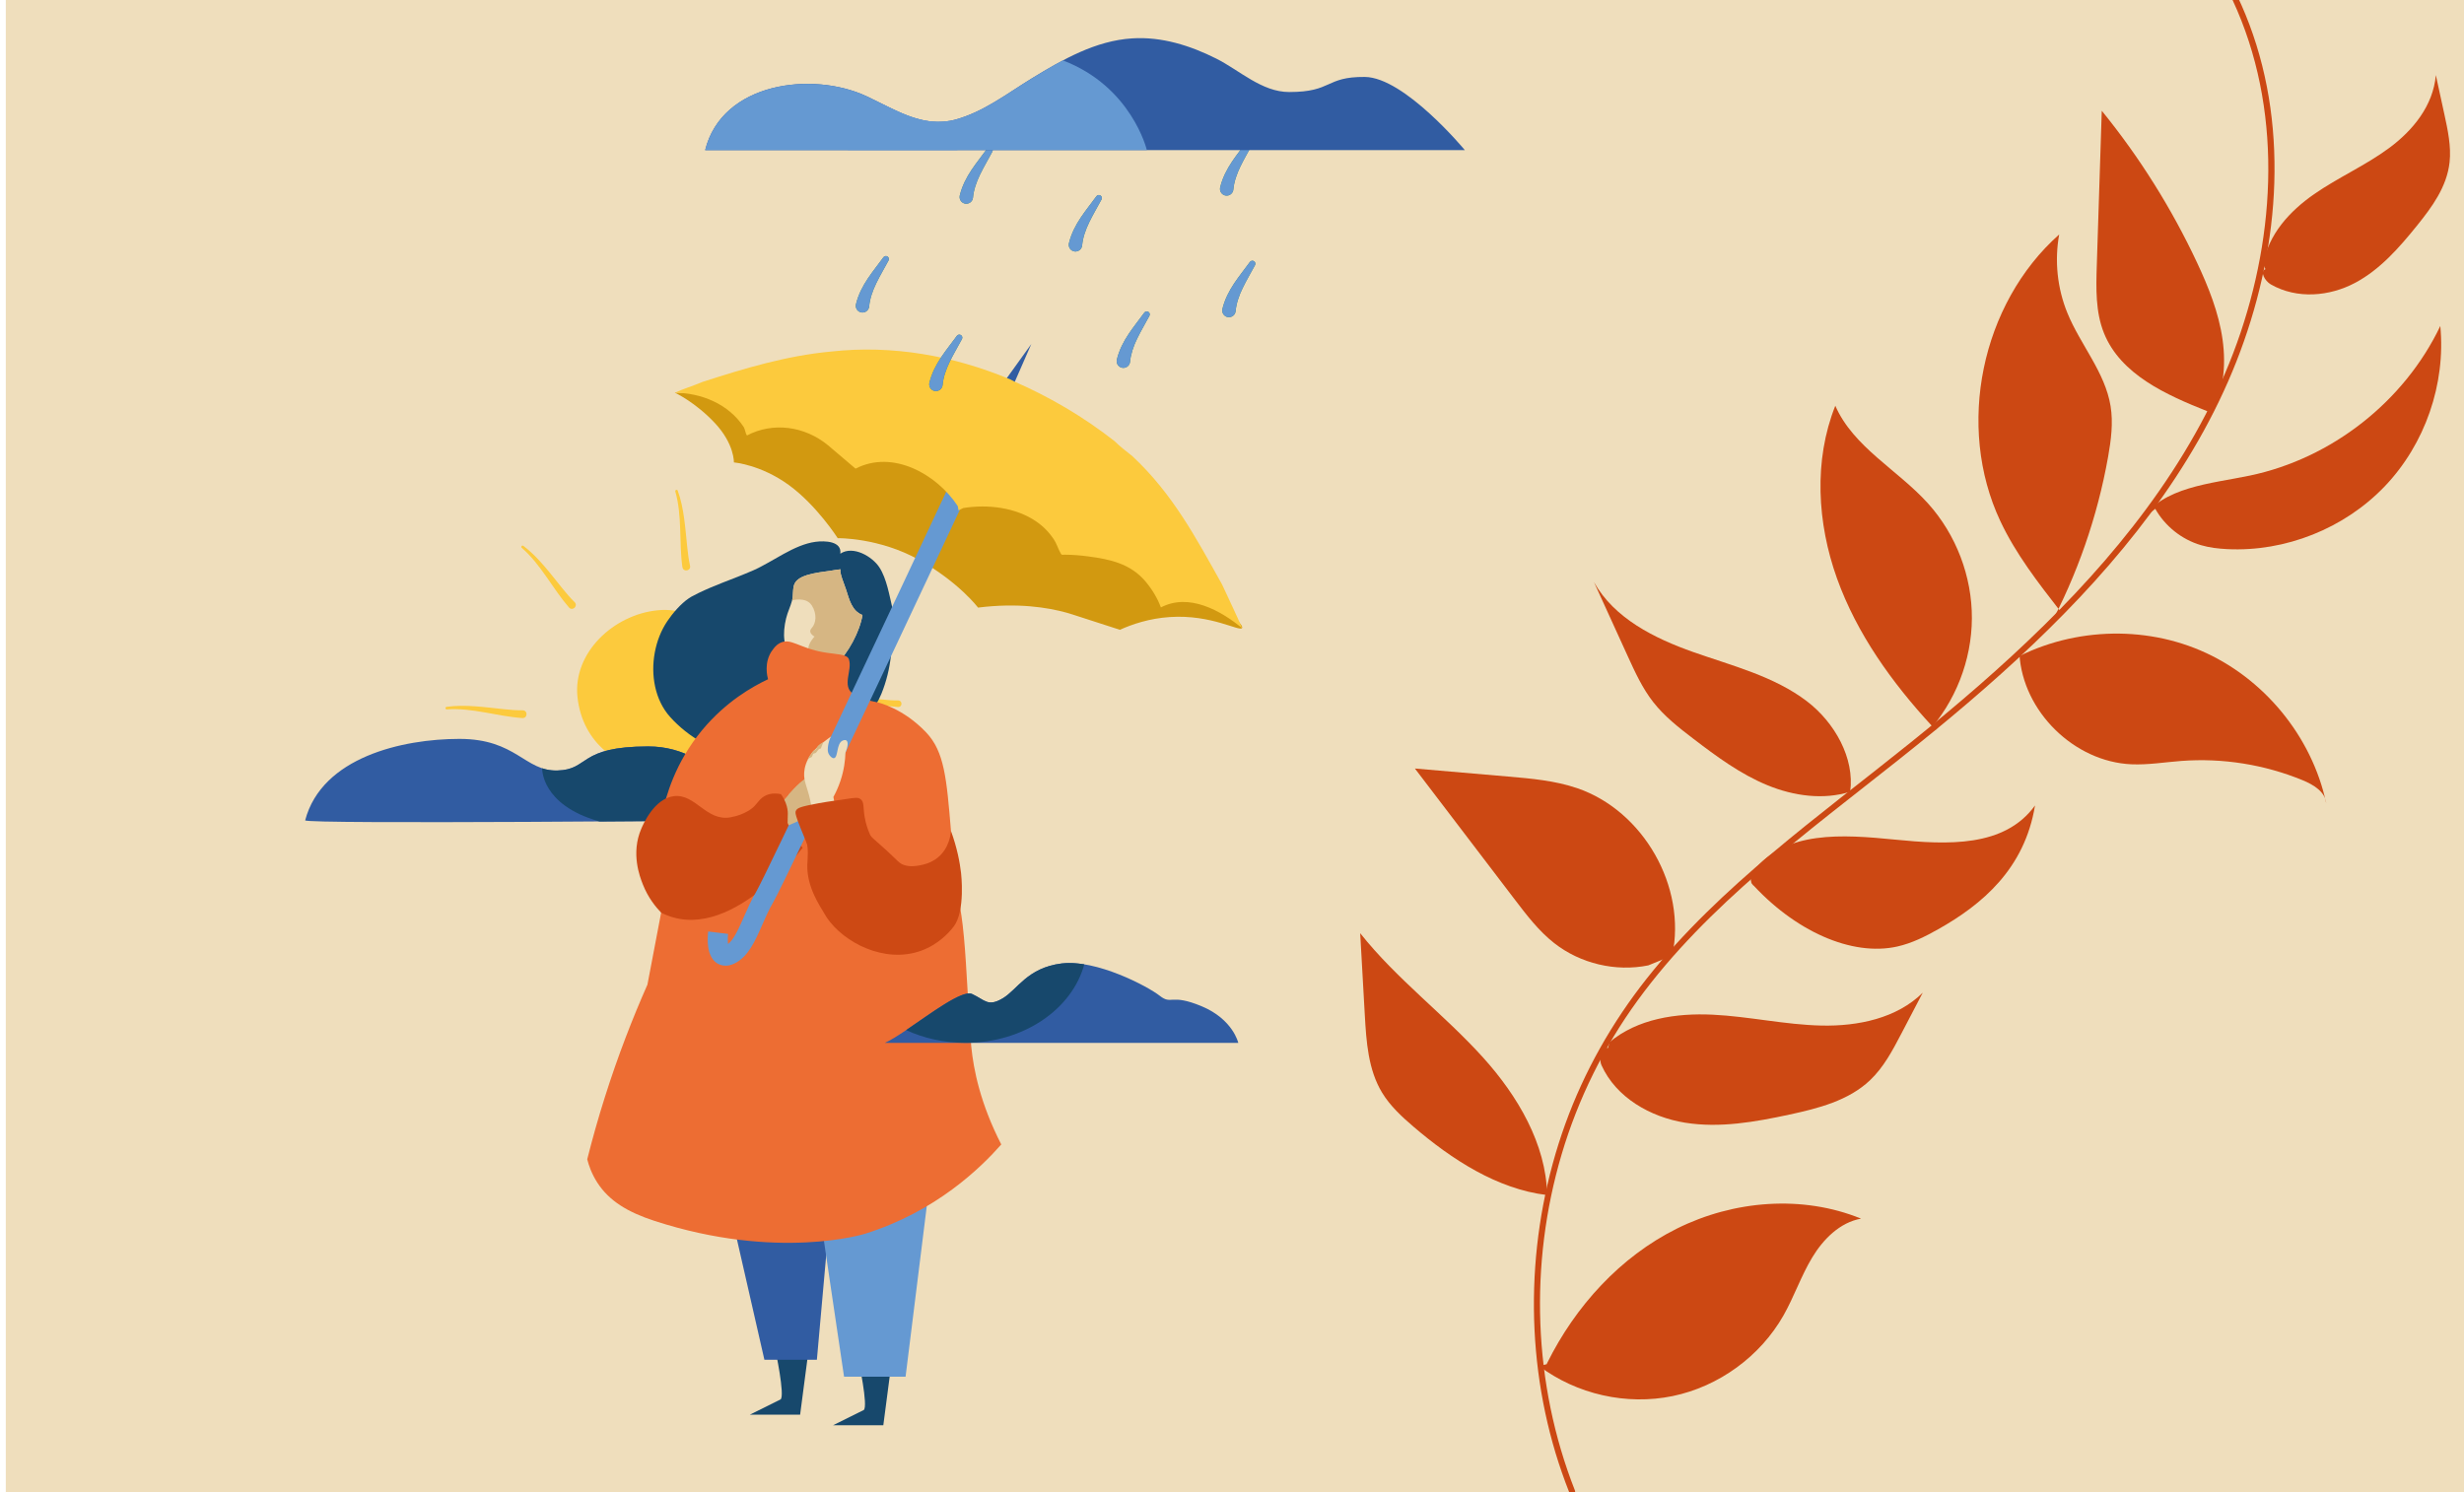 <?xml version="1.0" encoding="UTF-8"?><svg id="Calque_1" xmlns="http://www.w3.org/2000/svg" viewBox="0 0 2050.79 1242"><defs><style>.cls-1{fill:#d29910;}.cls-1,.cls-2,.cls-3,.cls-4,.cls-5,.cls-6,.cls-7,.cls-8,.cls-9,.cls-10,.cls-11{stroke-width:0px;}.cls-2{fill:#315ca2;}.cls-3{fill:#17486c;}.cls-4{fill:#3c7f69;}.cls-5{fill:#cd4914;}.cls-6{fill:#d6b683;}.cls-7{fill:#fcca3d;}.cls-8{fill:#efdebc;}.cls-9{fill:#cc4813;}.cls-10{fill:#ed6d33;}.cls-11{fill:#6599d2;}</style></defs><rect class="cls-8" x="4.82" y="-3.85" width="2048.98" height="1248.73"/><path class="cls-7" d="m617.54,580.2c0,36.87-29.26,61.29-66.12,61.29s-66.74-23.25-70.79-61.29c-3.92-36.65,29.84-68.46,66.51-72.18,41.65-4.22,70.4,35.31,70.4,72.18Z"/><path class="cls-7" d="m747.45,588.56c-17.73-1.19-35.76-7.47-53.57-6.14-1.14.11-1.36-1.64-.19-1.81,13.14-1.89,27.59.33,40.67,1.67,4.45.44,8.89.83,13.2.78,3.72,0,3.64,5.61-.11,5.5h0Z"/><path class="cls-2" d="m254.03,682.86c-.92,3.42,370.07,0,370.07,0,0,0-25.45-61.54-84.43-61.54s-48.7,19.36-75.82,20.06-34.06-26.31-81.46-26.31-114.5,15.25-128.39,67.76l.03.03Z"/><path class="cls-3" d="m539.67,621.34c-58.98,0-48.7,19.36-75.82,20.06-4.72.11-8.81-.61-12.61-1.86,0,0-1.17,30.26,46.95,44.04.31.08.58.17.89.25,68.71-.44,125.03-.94,125.03-.94,0,0-25.45-61.54-84.43-61.54h0Z"/><path class="cls-3" d="m649.63,1164.95c3.97-2.92-4.42-41.87-4.42-41.87h27.87l-7.14,54.51h-41.84l25.51-12.67.03.03Z"/><path class="cls-3" d="m718.87,1173.76c3.97-2.92-4.42-41.87-4.42-41.87h27.87l-7.14,54.51h-41.84l25.51-12.67.03.03Z"/><polyline class="cls-2" points="607.82 1007.42 636.21 1131.89 679.89 1131.89 691.45 1002.39"/><path class="cls-11" d="m679.89,992.36c.53,5.03,22.62,153.61,22.62,153.61h51.2l19.09-153.61"/><path class="cls-3" d="m742.87,506.74c-2.58-10.92-4.86-25.03-10.92-34.4-5.83-9.03-21.87-18.56-32.56-11.45,1.47-10.53-13.03-10.89-20.56-9.89-18.2,2.44-35.42,16.53-51.93,23.78-4.2,1.83-8.5,3.58-12.86,5.31-4.36,1.72-8.78,3.42-13.17,5.14-6.58,2.61-13.11,5.31-19.34,8.33-2.08,1-4.11,2.06-6.11,3.14h0c-.75.42-1.5.89-2.19,1.39-6.67,4.47-13.53,12.61-17.75,18.86-5.31,7.83-8.78,16.89-10.5,26.2-3.45,18.5-.06,39.37,12.81,53.71,14.84,16.5,37.98,30.7,60.68,31.26,3.72.08,8.33-.33,13.25-1.22,15.36,3.95,31.12,1.42,46.23-4.72,23.37-9.47,45.51-19.98,55.59-44.54,4.14-10.11,6.92-21.34,8-32.2,1.28-12.89,4.45-25.81,1.42-38.67l-.08-.03Z"/><path class="cls-8" d="m694.64,474.54c-8.67,1.75-28.53,2.31-33.12,10.95-2.03,3.83-1.08,9.89-2.22,14.2-1.36,5.14-3.78,9.86-5.03,15.06-3.06,12.75-2.5,24.64,5.67,35.23,9.67,12.53,23.53,13.81,35.67,3.2,10.28-8.97,20.17-27.92,22.23-41.23-8.95-3.39-11.03-13.14-13.7-21.25-1.53-4.64-5.36-13.39-4.67-16.81"/><path class="cls-6" d="m675.55,503.77c4.7,7.31,3.67,15.14,0,19.06-3.67,3.92,2.39,7.06,2.39,7.06,0,0-4.86,5.03-5.2,9.84-.33,4.78,5.95,18.89,5.95,18.89l11.03-1.33c2-1.08,3.97-2.44,5.89-4.11,10.28-8.97,20.17-27.92,22.23-41.23-8.95-3.39-11.03-13.14-13.7-21.25-1.53-4.64-5.36-13.39-4.67-16.81l-4.86.69c-8.67,1.75-28.53,2.31-33.12,10.95-2.03,3.83-1.08,9.89-2.22,14.2,0,0,11.59-3.2,16.28,4.11v-.06Z"/><path class="cls-5" d="m548.89,717.14c-7.42-.31-4.31-31.98-1.36-38.92,7.53-17.84,23.59-35.59,38.06-48.34,11.39-10.03,30.84-34.95,48.95-25.98,21.28,10.53,5.31,53.68-1.89,69.4-10.53,22.95-35.56,67.9-67.54,56.82"/><path class="cls-10" d="m642.46,541.86c1.36-2.03,3.17-4.7,6.5-6.5,9.06-4.89,15.81,4.06,36.81,7.64,10.56,1.81,19.23,1.31,20.78,5.83,3.11,9-6.22,21.89,3.5,28.81,5.83,4.14,11.45,5.06,20.81,7.14,0,0,20.7,4.58,39.98,24.89,15.17,15.98,17,38.01,20.67,82.04,1.28,15.48,1.44,31.15,4.97,48.84.53,2.67,2.14,10.78,3.78,21.98.67,4.53,1.28,9.67,2.03,17.67,2.31,24.03,4.22,72.04,6.08,90.82,1.92,19.53,7.58,47.62,24.98,81.63-16.84,19.11-54.09,55.87-113.66,74.43,0,0-72.46,22.59-175.06-10.84-22.03-7.17-37.62-16.5-47.51-31.87-4.78-7.42-7.14-14.53-8.36-19.39,4.2-16.7,9.06-34.03,14.73-51.93,10.84-34.23,22.95-65.4,35.37-93.44l11.42-59.96c-3.72-17.28-7.72-47.4.83-82.88,3.28-13.61,10.42-41.67,33.65-69.46,19.56-23.39,41.54-35.81,54.48-41.9-.64-2.28-3.53-13.7,3.17-23.62l.06.03Z"/><polyline class="cls-2" points="833.64 320.78 858.37 286.36 840.5 327.17"/><path class="cls-1" d="m561.73,326.9s17,7.83,33.34,25.34c16.34,17.5,15.75,32.7,15.75,32.7,0,0,22.2,1.75,45.54,18.67,23.37,16.92,40.87,44.37,40.87,44.37,0,0,34.45-.58,67.74,18.09,33.28,18.7,49.04,39.7,49.04,39.7,33.26-4.11,57.62-.17,73.88,4.28,0,0,3.97,1.08,44.2,14.2h0c10.36-4.67,24.5-9.47,41.54-10.61,34.9-2.31,58.07,12.42,60.12,9.11,2.39-3.86-26.42-28.59-141.5-108.08l-155.31-65.99-78.82-21.59-96.41-.25.03.06Z"/><path class="cls-6" d="m673.3,646.99c-5.06,1.03-14.53,11.36-22.17,20.62,1.08,5.28,2.86,12.86,5.17,19.34,12.39-4.92,28.92-13.84,28.92-13.84l4.72-28.73s-7.33.72-16.67,2.61h.03Z"/><path class="cls-5" d="m550.31,759.71c-4.33-4.47-10.86-12.25-15.28-23.56-2.47-6.28-10.14-25.84-1.25-46.4,1.67-3.83,10.75-24.95,27.01-27.01,18-2.28,26.89,21.06,47.04,17.64,12.47-2.14,19.09-8.39,19.09-8.39,4-3.81,5.56-7.64,10.67-9.95,4.5-2.03,9.11-1.64,12.39-.97,3.56,4.95,4.86,9.28,5.39,12.36.97,5.67-.61,7.75,1,13.53,1.08,3.89,2.83,6.64,4.83,9.84,2.44,3.89,4.97,6.83,6.89,8.84,0,0-62.04,82.52-117.75,54.09l-.03-.03Z"/><path class="cls-11" d="m603.85,803.85c-3.5,0-6.06-1.31-7.58-2.39-8.33-5.95-7.56-20.23-6.83-26.09l16.56,2.06-8.28-1.03,8.28,1c-.33,2.78-.33,6.06-.03,8.39,5-3.89,9-13.06,13.22-22.67,2.97-6.78,6.06-13.81,10.03-20.53,8.39-14.17,115.13-240.99,170.37-358.93l15.09,7.06c-6.53,13.95-160.23,341.96-171.15,360.38-3.47,5.83-6.33,12.39-9.11,18.73-5.97,13.64-11.64,26.53-22.98,32.12-2.89,1.42-5.45,1.94-7.64,1.94l.06-.03Zm-.33-16.64h0Z"/><path class="cls-6" d="m673.3,646.99c-3.97.81-10.64,7.33-17.03,14.59,1.78,5.5,2.39,11.2.72,17.09-.25.86-.58,1.67-.94,2.42,0,1.28-.17,2.5-.47,3.7.25.72.47,1.44.75,2.17,12.39-4.92,28.92-13.84,28.92-13.84l4.72-28.73s-7.33.72-16.67,2.61h0Z"/><path class="cls-8" d="m674.33,665.94c-2.5-11.14-5.5-15.36-5-22.89.25-3.95,1.53-9.61,6.36-16.28,0,0,1.83-2.75,9.5-8.86,1.81-1.44,3.95-3.06,6.47-4.89-1.42,2.69-1.97,5.06-2.25,6.58-.5,2.97-1.08,6.45,1.06,9.14.47.61,2.11,2.69,3.72,2.36,3.58-.75,1.81-12.34,7.25-14.67.22-.08,1.92-.81,3.03-.03,1.64,1.14,1.28,5.08-.81,10.2-.19,6.17-1.11,14.31-4.17,23.42-1.75,5.22-3.83,9.7-5.86,13.39.83,4.45,1.69,8.86,2.53,13.31-6.5,2.31-13.03,4.58-19.53,6.89-.17-4.08-.67-10.28-2.31-17.61v-.06Z"/><path class="cls-5" d="m666.25,681.27c1.47-5.11,10.25-10.78,43.4-12.56.64,3.75,2.06,9.56,5.61,15.84,1.19,2.11,2.36,3.78,3.56,5.22,5.36,6.47,11.39,11.14,19.17,18.23,9.5,8.64,10.34,11,15.39,12.34,4.86,1.31,9.25.5,12.09,0,2.58-.47,9.09-1.69,14.92-6.39,9.67-7.75,10.89-19.62,11.11-22.2,5.17,14.06,7.36,26.23,8.39,34.9,0,0,3.78,31.81-6.14,44.62-.92,1.19-1.92,2.39-1.92,2.39-.08.08-.14.14-.17.19-4.58,5.33-14.73,15.34-30.56,19.23-31.17,7.64-63.99-12.36-75.32-33.15-2.81-5.14-14.39-21.14-13.86-40.06.17-5.64,1.36-12.56-1.14-22.59-2.39-9.53-5.67-12.11-4.56-15.95l.03-.06Z"/><path class="cls-5" d="m739.18,717.72c-.33-4.56-4.53-4.22-10.81-14.92-2.11-3.61-6.86-11.7-8.72-22.78-1.42-8.33-.19-12.36-3.42-14.81-2.14-1.61-4.47-1.22-12.53,0-18.59,2.81-15.11,2.03-22.39,3.42-14.89,2.81-17.86,3.78-18.98,6.45-.42.97-.56,2.17,1.75,8.5,3.06,8.33,7.86,18.7,9.75,25.2.64,2.25.75,3.47.64,4.75-.25,3.03-1.89,4.56-1.19,8.92,1.25,7.7,5.72,16.09,11.7,20.14,16.67,11.25,55.23-10.72,54.18-24.87h.03Z"/><path class="cls-7" d="m801.69,422.89c20.31-3.28,43.9-.56,61.1,11.42,5.75,4,10.7,9.09,14.5,14.98,2.28,3.53,3.36,7.45,5.36,11.03,1.11,1.97.81,1.42,3.64,1.42,6.53,0,13.09.58,19.56,1.44,18.14,2.39,34.67,6,47.09,20.31,5.58,6.47,10.31,14.11,13.28,22.14,2.39-1.47-3-8.03,0,0,23.39-12.25,49.76,2.64,67.57,17.23,0-.03-4.72-5.31,0,0-5.2-12.28-10.92-23.75-16.67-36.37-21.78-38.98-41.29-75.68-74.54-106.66-5.72-4.58-10.31-8.03-14.92-12.61-26.37-20.64-53.9-36.7-83.38-49.59l-3.47-1.83c-47.32-19.7-97.77-28.87-149.39-23.14-36.7,3.45-71.1,13.75-106.66,25.23-8.03,3.45-16.06,5.72-23.06,9.03,8.06-.47.03,0,0,0,21.92.14,44.84,9.31,57.46,28.81,1.14,2.31,1.14,4.58,2.5,6.78,9.36-4.28-.56-2.42,0,0,21.59-11.36,47.95-7.92,67.46,8.11,8.03,6.89,14.92,12.61,22.95,19.5,30.95-16.06,67.65,4.58,85.1,31.2l.58,3.53,3.95-1.94h0Z"/><path class="cls-6" d="m683.14,623.12l2.06-5.22s-4.39,1.86-5.33,4.5c-.94,2.61-1.94.86-4.2,4.36-2.25,3.47-2.06,2.28-3.53,5.89l-1.47,3.61s1.56-5.17,3.86-5.58c2.31-.42,1.14-3.45,3.42-3.61,2.25-.17,2.47-3.95,5.2-3.95h0Z"/><path class="cls-2" d="m736.46,868.12h294.17s-4.36-19.62-30.51-30.51-24.7-.72-34.87-8.72c-10.17-8-53.01-30.51-81.71-26.87-28.7,3.64-36.67,21.78-49.04,29.06-12.34,7.25-14.53,1.44-25.42-3.64-10.89-5.08-54.48,32.67-72.63,40.67h0Z"/><path class="cls-4" d="m1017.46,257.05c1.92-7.95,5.64-15,9.81-21.25,4.2-6.28,8.81-11.92,13.03-17.75.81-1.11,2.36-1.36,3.5-.56,1.03.75,1.33,2.11.75,3.2-3.47,6.5-7.22,12.75-10.28,19.09-3.06,6.33-5.28,12.78-5.86,19.2-.28,3.06-3,5.31-6.06,5.03s-5.31-3-5.03-6.06c0-.25.06-.5.11-.75v-.14h.03Z"/><path class="cls-4" d="m1015.57,155.86c1.92-7.95,5.64-15,9.81-21.25,4.2-6.28,8.81-11.92,13.03-17.75.81-1.11,2.36-1.36,3.5-.56,1.03.75,1.33,2.11.75,3.2-3.47,6.5-7.22,12.75-10.28,19.09-3.06,6.33-5.28,12.78-5.86,19.2-.28,3.06-3,5.31-6.06,5.03s-5.31-3-5.03-6.06c0-.25.06-.5.11-.75v-.14h.03Z"/><path class="cls-4" d="m889.71,202.37c1.92-7.95,5.64-15,9.81-21.25,4.2-6.28,8.81-11.92,13.03-17.75.81-1.11,2.36-1.36,3.5-.56,1.03.75,1.33,2.11.75,3.2-3.47,6.5-7.22,12.75-10.28,19.09s-5.28,12.78-5.86,19.2c-.28,3.06-3,5.31-6.06,5.03s-5.31-3-5.03-6.06c0-.25.06-.5.11-.75v-.14h.03Z"/><path class="cls-4" d="m798.86,162.61c1.92-7.95,5.64-15,9.81-21.25,4.2-6.28,8.81-11.92,13.03-17.75.81-1.11,2.36-1.36,3.5-.56,1.03.75,1.33,2.11.75,3.2-3.47,6.5-7.22,12.75-10.28,19.09s-5.28,12.78-5.86,19.2c-.28,3.06-3,5.31-6.06,5.03s-5.31-3-5.03-6.06c0-.25.06-.5.11-.75v-.14h.03Z"/><path class="cls-4" d="m712.45,253.16c1.92-7.95,5.64-15,9.81-21.25,4.2-6.28,8.81-11.92,13.03-17.75.81-1.11,2.39-1.36,3.5-.56,1.03.75,1.33,2.11.75,3.2-3.47,6.5-7.22,12.75-10.28,19.09s-5.28,12.78-5.86,19.2c-.28,3.06-3,5.31-6.06,5.03s-5.31-3-5.03-6.06c0-.25.06-.5.11-.75v-.14h.03Z"/><path class="cls-4" d="m929.58,299.25c1.92-7.95,5.64-15,9.81-21.25,4.2-6.28,8.81-11.92,13.03-17.75.81-1.11,2.39-1.36,3.5-.56,1.03.75,1.33,2.11.75,3.2-3.47,6.5-7.22,12.75-10.28,19.09-3.06,6.33-5.25,12.78-5.86,19.2-.28,3.06-3,5.31-6.06,5.03s-5.31-3-5.03-6.06c0-.25.06-.5.11-.75v-.14h.03Z"/><path class="cls-4" d="m773.57,318.56c1.92-7.95,5.64-15,9.81-21.25,4.2-6.28,8.81-11.92,13.03-17.75.81-1.11,2.39-1.36,3.5-.56,1.03.75,1.33,2.11.75,3.2-3.47,6.5-7.22,12.75-10.28,19.09-3.06,6.33-5.28,12.78-5.86,19.2-.28,3.06-3,5.31-6.06,5.03s-5.31-3-5.03-6.06c0-.25.06-.5.11-.75v-.14h.03Z"/><path class="cls-11" d="m1017.46,257.05c1.92-7.95,5.64-15,9.81-21.25,4.2-6.28,8.81-11.92,13.03-17.75.81-1.11,2.36-1.36,3.5-.56,1.03.75,1.33,2.11.75,3.2-3.47,6.5-7.22,12.75-10.28,19.09-3.06,6.33-5.28,12.78-5.86,19.2-.28,3.06-3,5.31-6.06,5.03s-5.31-3-5.03-6.06c0-.25.06-.5.11-.75v-.14h.03Z"/><path class="cls-11" d="m1015.57,155.86c1.92-7.95,5.64-15,9.81-21.25,4.2-6.28,8.81-11.92,13.03-17.75.81-1.11,2.36-1.36,3.5-.56,1.03.75,1.33,2.11.75,3.2-3.47,6.5-7.22,12.75-10.28,19.09-3.06,6.33-5.28,12.78-5.86,19.2-.28,3.06-3,5.31-6.06,5.03s-5.31-3-5.03-6.06c0-.25.06-.5.11-.75v-.14h.03Z"/><path class="cls-11" d="m889.71,202.37c1.92-7.95,5.64-15,9.81-21.25,4.2-6.28,8.81-11.92,13.03-17.75.81-1.11,2.36-1.36,3.5-.56,1.03.75,1.33,2.11.75,3.2-3.47,6.5-7.22,12.75-10.28,19.09s-5.28,12.78-5.86,19.2c-.28,3.06-3,5.31-6.06,5.03s-5.31-3-5.03-6.06c0-.25.06-.5.11-.75v-.14h.03Z"/><path class="cls-11" d="m798.86,162.61c1.92-7.95,5.64-15,9.81-21.25,4.2-6.28,8.81-11.92,13.03-17.75.81-1.11,2.36-1.36,3.5-.56,1.03.75,1.33,2.11.75,3.2-3.47,6.5-7.22,12.75-10.28,19.09s-5.28,12.78-5.86,19.2c-.28,3.06-3,5.31-6.06,5.03s-5.31-3-5.03-6.06c0-.25.06-.5.11-.75v-.14h.03Z"/><path class="cls-11" d="m712.45,253.16c1.92-7.95,5.64-15,9.81-21.25,4.2-6.28,8.81-11.92,13.03-17.75.81-1.11,2.39-1.36,3.5-.56,1.03.75,1.33,2.11.75,3.2-3.47,6.5-7.22,12.75-10.28,19.09s-5.28,12.78-5.86,19.2c-.28,3.06-3,5.31-6.06,5.03s-5.31-3-5.03-6.06c0-.25.06-.5.11-.75v-.14h.03Z"/><path class="cls-11" d="m929.58,299.25c1.92-7.95,5.64-15,9.81-21.25,4.2-6.28,8.81-11.92,13.03-17.75.81-1.11,2.39-1.36,3.5-.56,1.03.75,1.33,2.11.75,3.2-3.47,6.5-7.22,12.75-10.28,19.09-3.06,6.33-5.25,12.78-5.86,19.2-.28,3.06-3,5.31-6.06,5.03s-5.31-3-5.03-6.06c0-.25.06-.5.11-.75v-.14h.03Z"/><path class="cls-11" d="m773.57,318.56c1.92-7.95,5.64-15,9.81-21.25,4.2-6.28,8.81-11.92,13.03-17.75.81-1.11,2.39-1.36,3.5-.56,1.03.75,1.33,2.11.75,3.2-3.47,6.5-7.22,12.75-10.28,19.09-3.06,6.33-5.28,12.78-5.86,19.2-.28,3.06-3,5.31-6.06,5.03s-5.31-3-5.03-6.06c0-.25.06-.5.11-.75v-.14h.03Z"/><path class="cls-2" d="m586.9,124.94h632.27s-50.18-60.65-83.29-60.9-26.62,12.56-62.9,12.56c-22.78,0-41.31-18.09-60.65-27.81-21.62-10.86-45.45-18.39-69.88-16.86-30.7,1.92-57.84,17.56-83.52,33.23-20.59,12.59-40.48,28.17-64.15,34.51-26.84,7.2-50.26-8.7-73.54-19.56-45.04-21-120.19-11.67-134.33,44.84h0Z"/><path class="cls-3" d="m902.46,802.71c-6.64-1.08-13.09-1.44-18.92-.72-28.7,3.64-36.67,21.78-49.04,29.06-12.34,7.25-14.53,1.44-25.42-3.64-8.14-3.81-34.51,16.31-54.9,30.06,14.61,6.75,31.45,10.61,49.4,10.61,48.37,0,88.77-27.98,98.88-65.4v.03Z"/><path class="cls-11" d="m884.6,50.29c-8.75,4.64-17.31,9.72-25.67,14.86-20.59,12.59-40.48,28.17-64.15,34.51-21.56,5.78-40.92-3.36-59.79-12.81-19.36,19.59-29.48,38.06-29.48,38.06h249.02c-.06-.22-12.67-52.84-69.93-74.65v.03Z"/><path class="cls-11" d="m790.41,100.6c-25.03,4.5-47.18-10.25-69.18-20.5-45.04-21-120.19-11.67-134.33,44.84h209.96c-2.97-7.89-5.06-16.03-6.45-24.34Z"/><path class="cls-9" d="m1667.05,553.73c48.57-29.98,111.83-34.72,164.32-12.3,52.49,22.42,92.82,71.38,104.75,127.2-.81-9.58-10.66-15.46-19.55-19.13-31.85-13.12-66.79-18.68-101.14-16.08-13.84,1.05-27.64,3.39-41.5,2.78-47.7-2.1-90.32-44.06-93.16-91.72"/><path class="cls-9" d="m1781.64,433.31c18.6-28.21,57.93-30.52,91-37.45,68.11-14.27,128.47-61.7,158.43-124.51,4.63,48.33-12.7,98.34-46.23,133.45-33.54,35.11-82.7,54.71-131.2,52.29-7.37-.37-14.76-1.22-21.84-3.31-15.92-4.69-29.85-15.79-37.98-30.25"/><path class="cls-9" d="m1714.94,508.96c-18.55-23.83-37.27-47.92-50.1-75.26-36.98-78.77-16.02-180.72,49.02-238.53-3.97,21.8-1.59,44.73,6.78,65.25,10.81,26.52,31.38,49.31,35.99,77.58,2.28,13.99.42,28.31-2.06,42.27-8.87,49.89-25.72,98.35-49.72,142.98"/><path class="cls-9" d="m1839.11,348.06c11.36-19.48,13.89-43.19,10.72-65.52-3.17-22.33-11.68-43.54-21.24-63.96-21.14-45.15-47.84-87.7-79.29-126.39-1.38,42.92-2.76,85.84-4.14,128.77-.61,19.03-1.12,38.71,6,56.37,13.88,34.44,51.86,51.44,86.38,65.13"/><path class="cls-9" d="m1613.2,606.48c-1.79.96-3.84-.66-5.22-2.16-33.23-36.01-62.47-76.66-79.02-122.77-16.55-46.12-19.56-98.27-1.44-143.8,15.09,34.51,51.97,53.34,77.18,81.32,23.39,25.96,36.67,60.79,36.5,95.72-.17,34.94-13.78,69.64-37.42,95.37"/><path class="cls-9" d="m1290.7,1139.18c0,1.71-2.96,1.73-3.7.19-.74-1.54.01-3.34.77-4.87,23.43-47.24,60.74-88.32,107.95-111.82s104.43-28.22,153.24-8.27c-17.63,3.15-31.51,17.11-40.73,32.46-9.23,15.35-14.99,32.54-23.83,48.12-19.34,34.07-53.81,59.16-92.17,67.11-38.36,7.94-79.96-1.41-111.24-24.99,2.52-.6,5.04-1.21,7.56-1.81"/><path class="cls-9" d="m1391.79,795.47c12.17-57.21-23.92-120.67-79.31-139.45-18.36-6.23-37.89-7.94-57.2-9.6-25.89-2.23-51.77-4.47-77.66-6.7,27.77,36.43,55.54,72.86,83.3,109.29,9.85,12.92,19.84,25.99,32.62,36.02,21.79,17.11,51.21,24.07,78.36,18.56"/><path class="cls-9" d="m1339.62,867.54c23.21-19.54,55.58-24.36,85.89-22.9,30.31,1.47,60.21,8.39,90.55,9.05,30.34.66,62.68-6.02,84.25-27.36-5.93,11.35-11.86,22.69-17.79,34.04-7.28,13.93-14.77,28.14-26.2,38.94-17.83,16.85-42.85,23.28-66.83,28.45-28.61,6.17-58.12,11.43-87.01,6.78-28.9-4.65-57.45-20.99-69.47-47.68-2.66-5.91-.94-16.25,5.28-14.44"/><path class="cls-9" d="m1503.87,583.72c-27.44-20.88-61.96-29.43-94.48-40.91-32.52-11.48-65.88-28.12-82.71-58.22,9.35,20.51,18.71,41.02,28.06,61.53,6.1,13.38,12.29,26.91,21.38,38.48,9.28,11.81,21.26,21.17,33.19,30.29,19.43,14.85,39.34,29.58,61.97,38.84,21.67,8.86,46.38,12.33,68.62,5.31,3.88-27.81-12.86-57.68-36.04-75.32Z"/><path class="cls-9" d="m1459.64,737.46c-3.88-3.03-2.48-9.59-.11-12.6,26.47-33.65,73.92-30.28,117.67-25.96,43.75,4.32,91.17,6.64,116.54-28.41-8.64,52.77-43.98,82.41-80.65,103.06-10.73,6.04-21.79,11.6-33.98,14.34-37.83,8.49-85.86-12.75-122.83-54.3"/><path class="cls-9" d="m1310.82,1240.71c-34.91-88.76-38.13-188.5-11.07-279.81,13.63-46.01,35.05-89.35,63.27-128.15,29.05-39.94,64.41-74.87,101.62-107.16,37.52-32.55,77.11-62.58,115.99-93.47,38.55-30.62,76.35-62.27,111.99-96.27,70.05-66.83,133.08-144.24,168.82-235.11,34.76-88.37,44.58-190.29,10.69-280.48-3.95-10.51-8.49-20.79-13.53-30.82-1.44-2.88-5.76-.35-4.32,2.52,44.39,88.4,41.58,192.63,10.59,284.81-31.67,94.18-93.47,174.7-163.59,243.73-35.1,34.56-72.58,66.62-110.94,97.49-38.4,30.91-77.8,60.56-115.51,92.32-37.64,31.7-73.74,65.62-104.3,104.31-28.87,36.55-51.9,77.14-67.73,120.97-31.55,87.36-34.88,185-8.08,274.02,3.3,10.96,7.09,21.76,11.27,32.41,1.16,2.96,6,1.67,4.82-1.33h0Z"/><path class="cls-9" d="m1287.66,994.39c-.83-41.97-24.47-82.13-53.09-113.87-32.57-36.13-72.3-65.58-102.48-103.72,1.28,22.67,2.55,45.33,3.83,68,1.26,22.34,2.82,45.69,14.44,64.81,6.68,10.99,16.29,19.86,26.06,28.23,32.01,27.42,69.8,51.94,111,56.91.08-.12.17-.24.25-.36Z"/><path class="cls-9" d="m1883.73,220c4.21-25.07,22.21-44.41,42.29-58.37,20.08-13.96,42.85-23.91,62.5-38.45,19.66-14.53,36.64-35.16,38.83-60.66,2.36,10.82,4.71,21.65,7.07,32.47,2.89,13.29,5.8,26.88,4.37,40.04-2.24,20.53-14.69,37.37-27.16,52.82-14.87,18.43-30.81,36.67-51.71,47.71-20.9,11.04-47.9,13.78-69.96,1.16-4.89-2.8-9.38-10.84-4.44-12.65"/><path class="cls-7" d="m567.97,472.21c-2.91-20.67-.07-42.91-5.91-63.09-.39-1.27,1.57-1.96,2.02-.69,5.36,14.63,6.3,31.8,7.93,47.18.56,5.22,1.21,10.42,2.32,15.35.88,4.28-5.58,5.55-6.33,1.21h0l-.03.03Z"/><path class="cls-7" d="m473.61,505.72c-13.71-15.77-23.45-35.95-39.35-49.67-1.01-.85.23-2.51,1.34-1.67,12.47,9.34,22.6,23.25,32.36,35.27,3.33,4.08,6.69,8.1,10.32,11.62,3.07,3.1-1.67,7.71-4.67,4.47h0v-.03Z"/><path class="cls-7" d="m434.88,597.73c-20.83-1.4-42.02-8.78-62.96-7.22-1.34.13-1.6-1.93-.23-2.12,15.44-2.22,32.42.39,47.8,1.96,5.22.52,10.45.98,15.51.91,4.38,0,4.28,6.6-.13,6.47h0Z"/></svg>
